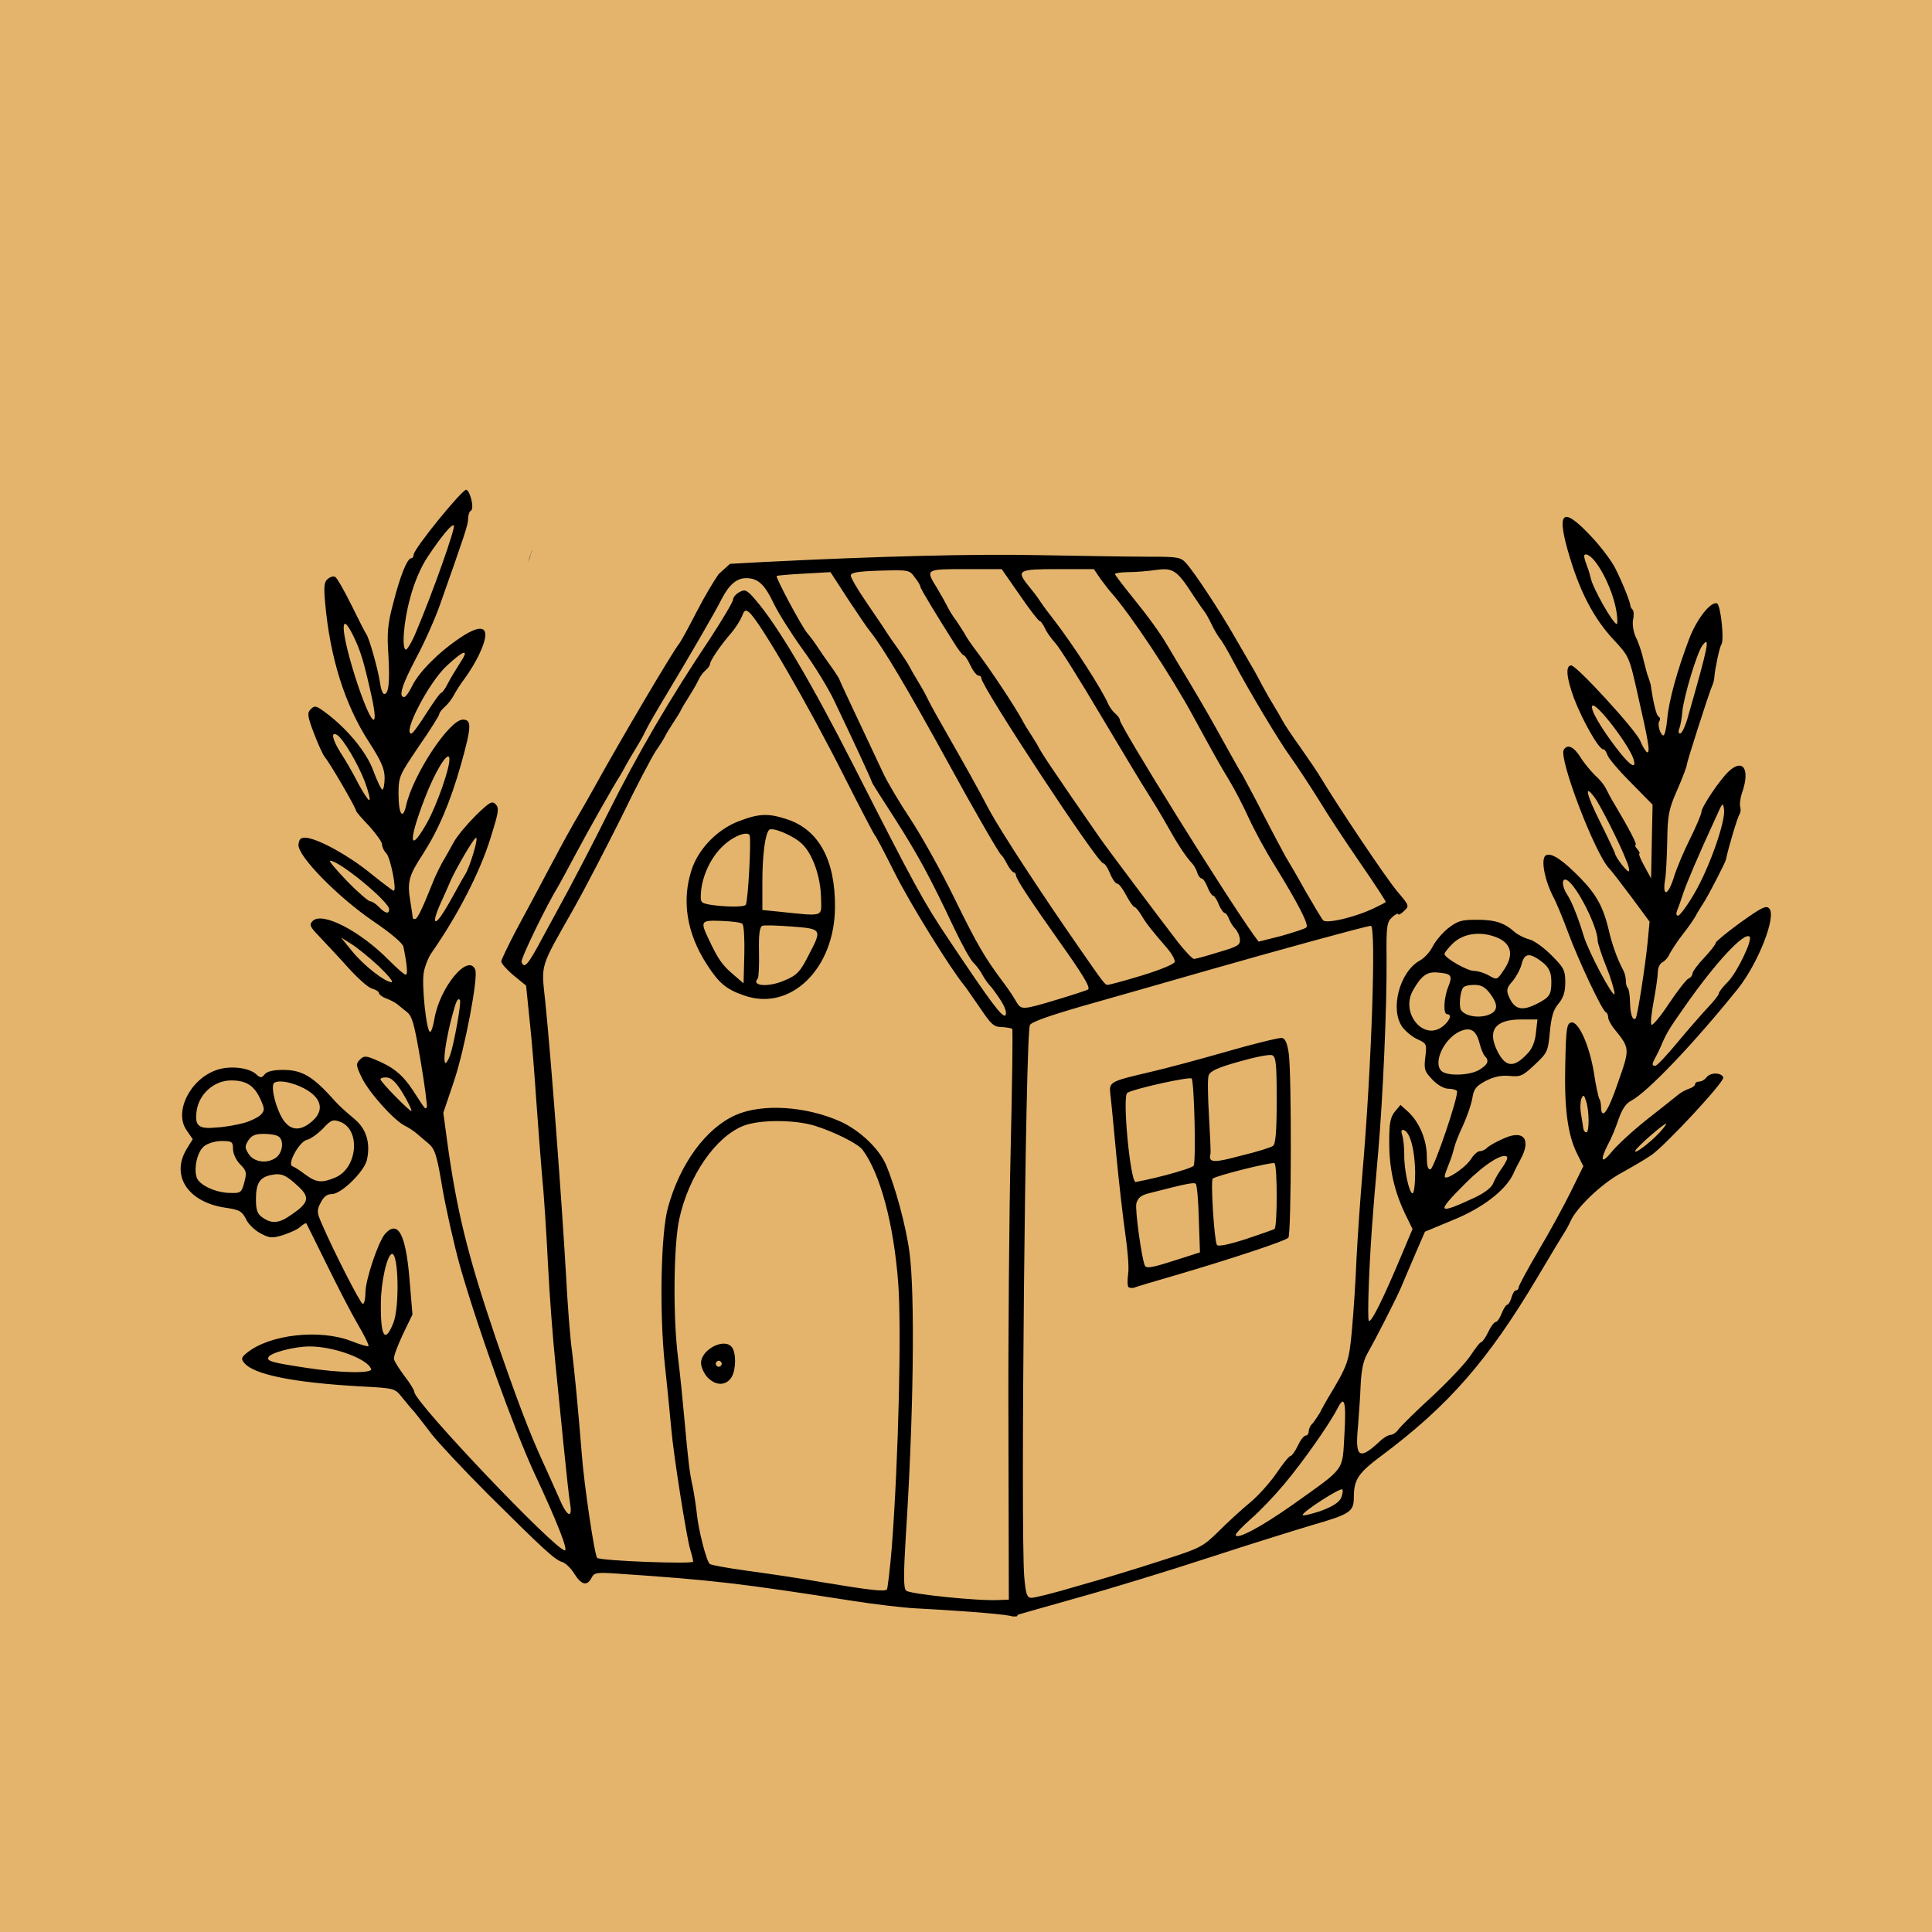 <svg xmlns="http://www.w3.org/2000/svg" xmlns:xlink="http://www.w3.org/1999/xlink" width="500" viewBox="0 0 375 375" height="500" preserveAspectRatio="xMidYMid meet"><defs><clipPath id="8849deb791"><path d="M 35 95 L 344 95 L 344 313.75 L 35 313.75 Z M 35 95 " clip-rule="nonzero"></path></clipPath></defs><rect x="-37.5" width="450" fill="#ffffff" y="-37.5" height="450" fill-opacity="1"></rect><rect x="-37.5" width="450" fill="#e4b46d" y="-37.5" height="450" fill-opacity="1"></rect><path fill="#000000" d="M 103.281 106.668 C 102.992 107.543 102.699 108.492 102.48 109.297 C 102.699 108.711 102.918 108.055 103.062 107.398 C 103.211 107.18 103.211 106.887 103.281 106.668 Z M 103.281 106.668 " fill-opacity="1" fill-rule="nonzero"></path><g clip-path="url(#8849deb791)"><path fill="#000000" d="M 196.539 313.777 C 196.176 313.414 188.434 312.758 177.625 312.172 C 174.996 312.027 169.668 311.367 165.867 310.785 C 143.812 307.352 138.555 306.695 120.008 305.453 C 115.77 305.16 115.332 305.234 114.82 306.258 C 113.945 307.938 112.848 307.645 111.461 305.453 C 110.805 304.359 109.711 303.336 109.125 303.188 C 107.664 302.75 105.473 300.707 94.738 290.043 C 89.918 285.223 85.027 279.965 83.711 278.285 C 82.469 276.605 80.938 274.707 80.426 274.051 C 79.84 273.465 78.816 272.152 78.016 271.203 C 76.629 269.449 76.629 269.449 69.762 269.086 C 56.98 268.355 49.312 266.82 47.414 264.559 C 46.758 263.754 46.832 263.461 47.926 262.586 C 52.309 259.008 62.094 257.91 68.23 260.32 C 69.91 260.977 71.367 261.418 71.516 261.27 C 71.66 261.125 70.711 259.152 69.398 256.961 C 68.082 254.699 65.379 249.441 63.336 245.277 C 61.293 241.113 59.539 237.609 59.465 237.465 C 59.391 237.316 58.883 237.609 58.297 238.121 C 57.785 238.633 56.254 239.289 54.938 239.727 C 52.82 240.383 52.309 240.312 50.629 239.434 C 49.535 238.852 48.363 237.754 47.926 236.953 C 46.977 235.055 46.613 234.836 43.617 234.395 C 36.461 233.301 33.102 228.188 36.242 223.004 L 37.41 221.105 L 36.242 219.426 C 33.688 215.848 36.898 209.418 42.086 207.668 C 44.641 206.789 48.293 207.23 49.68 208.469 C 50.555 209.273 50.773 209.273 51.359 208.543 C 51.797 207.961 53.039 207.668 54.938 207.668 C 58.66 207.668 60.781 208.91 65.16 213.875 C 65.82 214.605 67.352 215.992 68.594 217.016 C 71.078 218.988 71.953 221.762 71.223 225.121 C 70.711 227.387 66.258 231.766 64.43 231.766 C 63.48 231.766 62.824 232.277 62.242 233.445 C 61.438 234.98 61.512 235.344 62.461 237.535 C 64.797 242.941 69.98 253.09 70.418 253.09 C 70.711 253.09 70.93 252.07 70.93 250.902 C 70.93 248.418 73.414 241.043 74.727 239.508 C 77.211 236.734 78.746 239.434 79.477 248.199 L 80.059 255.137 L 78.16 259.078 C 77.137 261.27 76.336 263.387 76.48 263.828 C 76.555 264.266 77.504 265.727 78.527 267.113 C 79.621 268.5 80.426 269.887 80.426 270.18 C 80.426 272.152 107.812 300.926 109.637 300.926 C 110.293 300.926 108.176 295.449 103.723 285.953 C 99.703 277.266 92.766 257.91 89.336 245.934 C 88.164 241.773 86.633 234.906 85.902 230.816 C 84.805 224.172 84.441 223.078 83.199 221.98 C 82.395 221.324 81.301 220.375 80.789 219.938 C 80.277 219.496 79.258 218.84 78.527 218.477 C 76.406 217.379 71.734 212.195 70.273 209.273 C 69.105 206.863 69.031 206.5 69.836 205.695 C 70.566 204.965 70.93 204.891 72.539 205.551 C 76.336 207.082 78.086 208.543 80.133 211.609 C 82.688 215.555 82.469 215.262 82.836 214.969 C 82.98 214.824 82.469 210.809 81.668 206.062 C 80.426 198.832 80.059 197.297 78.965 196.422 C 78.309 195.91 77.43 195.18 77.066 194.887 C 76.699 194.594 75.75 194.082 74.949 193.793 C 74.145 193.5 73.559 192.988 73.559 192.77 C 73.559 192.477 72.977 192.113 72.246 191.895 C 71.516 191.746 69.398 189.848 67.5 187.73 C 65.602 185.613 63.117 182.984 61.949 181.742 C 60.121 179.844 59.977 179.477 60.707 178.746 C 62.531 176.922 69.836 180.645 75.457 186.344 C 76.992 187.875 78.453 189.191 78.746 189.191 C 79.184 189.191 79.035 187.363 78.309 183.785 C 78.16 183.055 75.898 181.156 72.465 178.82 C 65.527 174.074 57.711 166.113 57.934 163.922 C 58.078 162.828 58.371 162.535 59.465 162.609 C 61.949 162.898 67.645 166.039 71.879 169.473 C 74.219 171.371 76.188 172.832 76.406 172.906 C 77.066 172.906 75.824 166.625 75.02 165.676 C 74.508 165.164 74.145 164.359 74.145 163.852 C 74.145 163.41 72.977 161.805 71.66 160.344 C 70.273 158.883 69.105 157.57 69.105 157.352 C 69.105 156.84 64.066 148.148 63.117 147.055 C 62.68 146.543 61.73 144.426 60.926 142.305 C 59.613 138.875 59.613 138.363 60.34 137.633 C 61.07 136.902 61.363 136.977 62.969 138.145 C 67.281 141.285 71.148 145.957 72.465 149.609 C 73.195 151.582 74 153.262 74.219 153.262 C 74.438 153.262 74.656 152.238 74.656 150.996 C 74.656 149.242 74 147.711 71.59 143.984 C 66.914 136.758 64.066 127.629 63.117 117.109 C 62.824 113.824 62.898 112.949 63.629 112.363 C 64.141 111.926 64.797 111.781 65.09 112 C 65.453 112.219 66.84 114.699 68.23 117.477 C 69.617 120.324 70.93 122.879 71.148 123.172 C 71.66 123.902 73.34 129.746 73.777 132.594 C 73.926 133.762 74.289 134.711 74.582 134.711 C 75.457 134.711 75.68 132.301 75.387 127.117 C 75.094 122.879 75.238 121.129 76.336 117.039 C 77.648 111.852 79.035 108.348 79.84 108.348 C 80.059 108.348 80.277 108.055 80.277 107.691 C 80.277 106.523 89.844 94.836 90.504 95.055 C 91.305 95.348 92.109 98.781 91.379 99.145 C 91.086 99.293 90.867 100.023 90.867 100.68 C 90.867 101.848 90.137 103.965 85.391 117.402 C 84.441 120.105 82.395 124.707 80.789 127.699 C 78.016 132.957 77.285 135.297 78.453 135.297 C 78.746 135.297 79.402 134.348 79.988 133.176 C 81.227 130.547 85.027 126.68 89.262 123.828 C 94.008 120.617 95.469 121.785 93.059 126.898 C 92.473 128.211 91.16 130.402 90.285 131.57 C 89.336 132.812 88.387 134.348 88.094 134.93 C 87.801 135.516 87.07 136.535 86.414 137.121 C 85.754 137.707 85.246 138.363 85.246 138.656 C 85.246 138.875 83.492 141.723 81.301 144.863 C 77.504 150.484 77.355 150.703 77.355 154.137 C 77.355 158.008 78.16 159.25 78.816 156.402 C 80.133 150.414 87.215 139.676 89.844 139.676 C 91.598 139.676 91.523 141.066 89.48 148.367 C 87.363 155.816 85.098 161.074 82.105 165.75 C 79.328 169.984 79.035 171.152 79.621 174.805 C 79.914 176.559 80.133 178.164 80.133 178.238 C 80.133 178.309 80.352 178.383 80.57 178.383 C 81.008 178.383 81.957 176.41 83.855 171.664 C 84.367 170.277 85.316 168.379 85.828 167.43 C 86.414 166.48 87.363 164.727 88.02 163.559 C 88.676 162.316 90.648 159.98 92.328 158.301 C 95.031 155.672 95.543 155.379 96.199 156.109 C 96.93 156.84 96.781 157.641 95.25 162.535 C 93.203 169.254 88.75 177.797 83.855 184.809 C 83.199 185.684 82.469 187.512 82.25 188.754 C 81.812 191.164 82.762 200.293 83.492 200.293 C 83.711 200.293 84.074 199.195 84.297 197.883 C 85.316 191.602 90.941 184.883 92.254 188.242 C 92.84 189.773 90.211 203.652 88.094 209.93 L 86.047 215.992 L 86.707 220.887 C 88.605 234.906 90.723 243.453 96.125 259.445 C 100.363 271.785 102.699 277.922 105.402 283.836 C 106.496 286.172 107.883 289.387 108.613 290.992 C 110.074 294.426 111.168 294.863 110.66 291.871 C 110.441 290.703 109.93 285.734 109.418 280.77 C 108.906 275.805 108.176 268.281 107.738 263.973 C 107.301 259.664 106.641 251.191 106.352 245.203 C 106.059 239.215 105.547 231.328 105.18 227.824 C 104.891 224.246 104.379 217.816 104.086 213.508 C 103.793 209.199 103.281 202.41 102.844 198.465 L 102.113 191.309 L 99.703 189.336 C 98.391 188.242 97.293 187 97.293 186.637 C 97.293 186.27 98.684 183.422 100.289 180.355 C 101.969 177.285 104.961 171.664 107.008 167.793 C 109.051 163.922 111.461 159.539 112.41 158.008 C 113.289 156.473 114.82 153.844 115.77 152.094 C 119.859 144.645 130.594 126.387 131.836 124.926 C 132.129 124.559 133.664 121.785 135.195 118.789 C 136.73 115.797 138.703 112.512 139.504 111.414 L 141.695 109.441 L 148.34 109.078 C 170.031 107.984 189.312 107.473 202.09 107.762 C 210.125 107.91 219.473 108.055 222.906 108.055 C 228.672 108.055 229.184 108.129 230.281 109.371 C 231.887 111.195 236.562 118.207 239.773 123.828 C 241.309 126.457 242.84 129.086 243.207 129.746 C 243.57 130.328 244.375 131.863 245.031 133.105 C 245.691 134.348 246.711 136.098 247.297 137.047 C 247.879 137.996 248.609 139.238 248.902 139.824 C 249.195 140.406 250.73 142.746 252.262 144.863 C 253.797 147.055 255.766 149.902 256.57 151.289 C 259.93 156.84 268.914 170.277 271.176 172.977 C 273.586 175.828 273.586 175.828 272.492 176.848 C 271.906 177.434 271.395 177.652 271.395 177.434 C 271.395 177.215 270.883 177.434 270.227 178.016 C 269.203 178.965 269.059 179.695 269.133 186.125 C 269.203 195.691 268.402 213.219 267.523 223.441 C 267.234 226.508 267.016 229.574 266.941 230.16 C 266.867 230.746 266.723 232.789 266.574 234.613 C 265.773 244.184 265.336 256.012 265.699 256.379 C 266.137 256.816 268.547 251.996 272.199 243.23 L 274.172 238.559 L 272.711 235.562 C 270.594 231.109 269.645 226.801 269.645 221.688 C 269.645 217.965 269.863 216.867 270.738 215.773 L 271.832 214.457 L 273.367 215.848 C 275.484 217.816 276.945 221.25 276.945 224.465 C 276.945 226.363 277.164 227.094 277.676 226.945 C 278.406 226.656 283.227 212.488 282.789 211.758 C 282.641 211.539 281.91 211.32 281.109 211.32 C 280.305 211.32 278.992 210.59 278.043 209.566 C 276.508 207.961 276.363 207.594 276.652 205.184 C 276.945 202.703 276.945 202.555 275.191 201.75 C 274.172 201.312 272.855 200.219 272.199 199.344 C 269.715 195.91 271.688 188.535 275.633 186.414 C 276.434 185.977 277.531 184.809 278.043 183.785 C 278.551 182.766 279.867 181.156 281.035 180.207 C 282.934 178.746 283.59 178.527 286.66 178.527 C 290.238 178.527 291.988 179.113 294.035 180.938 C 294.617 181.449 295.934 182.105 296.809 182.324 C 297.758 182.547 299.656 183.934 301.117 185.395 C 303.527 187.805 303.82 188.316 303.82 190.652 C 303.82 192.551 303.457 193.645 302.508 194.812 C 301.484 195.984 301.117 197.371 300.828 200.293 C 300.461 204.09 300.387 204.309 297.906 206.645 C 295.57 208.836 295.129 209.055 293.012 208.836 C 291.332 208.691 290.02 208.98 288.41 209.785 C 286.512 210.809 286.074 211.32 285.781 213.145 C 285.562 214.387 284.762 216.723 283.957 218.477 C 283.152 220.156 282.422 222.055 282.277 222.711 C 282.133 223.297 281.766 224.609 281.402 225.484 C 280.305 228.262 280.23 228.555 280.672 228.555 C 281.621 228.555 284.762 226.289 285.562 224.902 C 286.074 224.098 286.805 223.441 287.242 223.441 C 287.68 223.441 288.34 223.148 288.703 222.711 C 289.141 222.348 290.531 221.543 291.918 220.957 C 295.789 219.207 297.25 221.176 295.129 225.047 C 294.691 225.852 294.035 227.094 293.742 227.824 C 292.281 230.965 287.898 234.395 282.203 236.734 L 276.582 239.07 L 274.684 243.453 C 273.66 245.863 272.418 248.711 271.98 249.805 C 270.957 252.215 266.941 260.027 265.406 262.73 C 264.605 264.117 264.238 265.945 264.094 268.938 C 264.02 271.277 263.727 274.855 263.582 276.898 C 262.996 282.887 263.801 283.473 267.672 279.895 C 268.477 279.09 269.496 278.504 269.934 278.504 C 270.301 278.504 271.031 278.066 271.395 277.484 C 271.832 276.898 274.754 273.977 278.043 270.984 C 281.254 267.988 284.613 264.41 285.492 263.023 C 286.367 261.707 287.242 260.539 287.461 260.539 C 287.68 260.539 288.34 259.664 288.852 258.57 C 289.359 257.473 290.02 256.598 290.309 256.598 C 290.602 256.598 291.113 255.867 291.48 254.918 C 291.844 253.969 292.355 253.238 292.574 253.238 C 292.793 253.238 293.16 252.582 293.379 251.852 C 293.598 251.047 293.961 250.461 294.254 250.461 C 294.547 250.461 294.766 250.172 294.766 249.879 C 294.766 249.586 296.52 246.301 298.637 242.723 C 300.754 239.145 303.602 233.957 304.918 231.254 L 307.324 226.363 L 306.086 223.879 C 304.258 220.156 303.602 215.043 303.82 206.426 C 303.965 199.633 304.113 198.613 304.988 198.465 C 306.375 198.172 308.496 202.848 309.371 208.18 C 309.734 210.66 310.246 212.926 310.395 213.219 C 310.613 213.508 310.758 214.238 310.758 214.824 C 310.832 217.598 312.145 215.773 314.043 210.148 C 316.383 203.504 316.383 203.504 313.387 199.781 C 312.656 198.902 312.145 197.883 312.145 197.441 C 312.145 197.004 311.926 196.566 311.707 196.492 C 310.977 196.203 306.375 186.414 304.406 181.086 C 303.457 178.527 302.141 175.242 301.336 173.781 C 299.656 170.348 299 166.332 300.168 165.969 C 301.266 165.531 303.457 167.062 306.742 170.422 C 309.883 173.637 311.195 176.117 312.219 180.355 C 312.875 183.277 313.898 186.125 315.066 188.316 C 315.359 188.824 315.578 189.773 315.578 190.359 C 315.578 190.945 315.723 191.602 315.945 191.746 C 316.164 191.965 316.383 193.281 316.383 194.594 C 316.453 196.859 316.895 198.246 317.477 197.664 C 317.844 197.297 319.375 187.219 319.812 182.836 L 320.18 178.895 L 316.676 174.148 C 314.703 171.52 312.805 169.035 312.363 168.598 C 309.59 165.75 302.508 147.199 303.527 145.52 C 304.258 144.352 305.5 144.934 306.816 147.055 C 307.547 148.223 308.859 149.754 309.664 150.559 C 310.539 151.289 311.414 152.457 311.707 153.043 C 312 153.625 312.73 155.086 313.387 156.109 C 316.164 160.781 317.844 163.996 317.477 163.996 C 317.258 163.996 317.402 164.359 317.844 164.871 C 318.207 165.309 318.352 165.676 318.207 165.676 C 317.988 165.676 318.426 166.77 319.156 168.086 L 320.473 170.496 L 320.762 156.184 L 316.527 151.871 C 314.191 149.535 312.145 147.125 312 146.543 C 311.781 145.957 311.488 145.445 311.195 145.445 C 310.32 145.445 307.18 139.895 305.5 135.516 C 304.039 131.496 303.82 129.16 304.988 129.16 C 306.012 129.16 317.477 141.648 318.352 143.766 C 318.863 145.008 319.523 146.031 319.742 146.031 C 320.324 146.031 319.961 143.914 317.844 134.637 C 316.234 127.48 316.234 127.41 313.094 124.051 C 309.445 120.105 306.816 115.141 304.77 108.422 C 301.996 99.363 303.09 98.051 308.566 103.82 C 310.613 105.938 312.875 108.934 313.605 110.465 C 315.066 113.387 316.453 116.965 316.453 117.551 C 316.453 117.77 316.672 118.133 316.895 118.352 C 317.113 118.57 317.184 119.449 316.965 120.324 C 316.82 121.199 317.039 122.734 317.551 123.758 C 318.062 124.777 318.719 126.75 319.012 128.137 C 319.375 129.527 319.742 131.059 319.961 131.496 C 320.105 131.938 320.324 132.594 320.398 132.887 C 320.91 136.465 321.492 138.875 321.934 139.094 C 322.223 139.238 322.297 139.676 322.078 139.969 C 321.641 140.625 322.297 142.746 322.883 142.746 C 323.102 142.746 323.465 141.285 323.613 139.531 C 323.902 136.027 325.582 130.039 327.848 124.051 C 329.309 120.18 332.012 116.746 333.25 117.109 C 333.98 117.332 334.711 124.27 334.129 125.07 C 333.762 125.582 332.887 129.746 332.742 131.496 C 332.742 131.938 332.52 132.738 332.301 133.176 C 331.57 134.93 327.41 147.93 327.41 148.441 C 327.41 148.734 326.605 150.922 325.582 153.262 C 323.902 157.059 323.684 158.152 323.613 163.191 C 323.539 166.258 323.391 169.766 323.172 170.859 C 322.664 174.148 323.758 173.855 324.852 170.422 C 325.363 168.668 326.824 165.238 328.066 162.754 C 329.309 160.27 330.258 157.934 330.258 157.57 C 330.258 156.621 333.91 151.215 335.59 149.684 C 338.289 147.199 339.68 149.242 338.219 153.625 C 337.777 154.793 337.633 156.184 337.777 156.621 C 337.926 157.059 337.852 157.715 337.633 158.082 C 337.27 158.52 335.441 164.652 335.004 166.844 C 334.859 167.5 331.789 173.418 330.84 174.949 C 330.258 175.898 329.453 177.141 329.16 177.727 C 328.871 178.309 327.699 179.988 326.605 181.375 C 325.512 182.766 324.414 184.516 324.051 185.176 C 323.758 185.906 323.102 186.562 322.664 186.781 C 322.223 187 321.785 187.805 321.785 188.605 C 321.785 189.41 321.422 191.965 320.984 194.305 C 320.543 196.641 320.324 198.684 320.543 198.902 C 320.762 199.121 322.297 197.297 323.977 194.742 C 325.656 192.258 327.336 190.066 327.773 189.922 C 328.141 189.773 328.504 189.336 328.504 188.973 C 328.504 188.605 329.527 187.219 330.77 185.906 C 332.012 184.59 333.031 183.277 333.031 182.984 C 333.031 182.766 335.223 180.938 337.852 179.039 C 341.941 176.117 342.816 175.68 343.402 176.336 C 344.863 177.797 341.285 186.926 337.34 191.895 C 329.016 202.262 319.812 211.977 316.602 213.656 C 315.578 214.168 314.848 215.336 314.191 217.16 C 313.68 218.695 312.805 220.887 312.145 222.055 C 310.465 225.34 310.832 226.07 312.875 223.516 C 313.898 222.273 316.965 219.426 319.742 217.234 C 322.516 215.043 325.219 212.926 325.73 212.488 C 326.242 212.051 327.191 211.539 327.848 211.32 C 328.504 211.098 329.016 210.734 329.016 210.441 C 329.016 210.148 329.383 209.93 329.82 209.93 C 330.258 209.93 330.914 209.566 331.281 209.055 C 332.082 208.105 334.129 208.18 334.492 209.129 C 334.785 209.93 323.172 222.418 320.473 224.246 C 319.305 225.047 316.672 226.582 314.555 227.75 C 310.832 229.797 306.012 234.395 304.844 237.023 C 304.551 237.684 304.039 238.633 303.746 239.07 C 303.457 239.508 300.973 243.598 298.344 248.051 C 288.777 264.117 281.109 272.883 268.184 282.523 C 263.582 285.953 262.777 287.195 262.777 290.703 C 262.777 293.402 261.977 293.914 254.891 295.961 C 251.969 296.836 242.988 299.609 234.953 302.238 C 226.922 304.867 215.457 308.375 209.395 310.055 C 203.406 311.734 198.074 313.266 197.562 313.414 C 197.344 313.996 196.762 313.926 196.539 313.777 Z M 195.738 277.922 C 195.664 260.027 195.883 235.199 196.176 222.711 C 196.469 210.223 196.613 199.926 196.469 199.707 C 196.32 199.562 195.371 199.414 194.422 199.344 C 192.891 199.344 192.379 198.832 190.262 195.691 C 188.871 193.719 187.559 191.746 187.191 191.309 C 184.562 188.168 176.605 175.316 173.684 169.473 C 171.711 165.531 169.957 162.172 169.738 162.023 C 169.594 161.879 166.965 156.84 163.969 150.922 C 156.812 136.684 147.465 120.617 145.422 118.863 C 144.691 118.281 144.473 118.426 144.031 119.594 C 143.742 120.324 142.793 121.859 141.914 122.879 C 139.652 125.508 137.824 128.285 137.824 128.867 C 137.824 129.16 137.387 129.746 136.949 130.109 C 136.438 130.547 135.855 131.352 135.562 132.008 C 135.27 132.668 134.539 133.906 133.953 134.855 C 133.371 135.805 132.566 137.047 132.273 137.633 C 131.984 138.289 131.18 139.531 130.594 140.406 C 130.012 141.355 129.281 142.453 129.062 142.965 C 128.844 143.402 128.039 144.715 127.309 145.738 C 126.578 146.832 123.512 152.602 120.59 158.664 C 117.598 164.652 113.508 172.539 111.535 176.047 C 104.672 188.168 105.035 186.855 105.84 194.449 C 107.008 205.914 109.051 233.301 109.855 247.32 C 110.148 253.02 110.66 259.738 111.023 262.219 C 111.535 266.383 112.191 273.176 112.922 282.23 C 113.359 288.145 115.406 301.949 115.918 302.387 C 116.574 302.969 134.539 303.629 134.539 303.117 C 134.539 302.898 134.32 301.801 133.953 300.707 C 133.227 298.148 130.742 282.523 130.305 277.41 C 130.086 275.219 129.574 269.668 129.062 265.066 C 127.965 254.918 128.258 239.363 129.645 234.395 C 131.984 225.852 137.023 218.988 142.793 216.43 C 147.902 214.168 156.375 214.68 163.094 217.672 C 166.816 219.352 170.543 222.855 171.93 225.996 C 173.754 230.234 175.875 238.047 176.531 243.086 C 177.625 251.266 177.336 274.855 175.801 298.371 C 175.363 305.816 175.363 308.227 175.875 308.738 C 176.531 309.398 189.824 310.785 193.84 310.566 L 195.812 310.492 Z M 209.102 307.863 C 213.559 306.621 220.785 304.43 225.242 302.969 C 233.055 300.488 233.422 300.27 236.488 297.273 C 238.242 295.52 240.941 293.039 242.621 291.652 C 244.23 290.336 246.566 287.707 247.809 285.883 C 249.051 284.055 250.219 282.594 250.508 282.594 C 250.727 282.594 251.387 281.719 251.898 280.625 C 252.406 279.527 253.066 278.652 253.43 278.652 C 253.723 278.652 254.016 278.285 254.016 277.848 C 254.016 277.41 254.309 276.68 254.746 276.316 C 255.109 275.875 255.766 274.926 256.207 274.195 C 256.57 273.395 257.227 272.297 257.594 271.641 C 261.684 264.848 261.828 264.41 262.414 258.129 C 262.707 254.77 263.145 248.562 263.289 244.402 C 263.508 240.238 264.02 232.645 264.457 227.605 C 266.211 207.23 267.16 179.551 266.066 179.695 C 264.531 179.918 247.809 184.516 235.027 188.168 C 226.848 190.504 215.676 193.719 210.199 195.254 C 203.625 197.152 200.121 198.391 199.898 198.977 C 199.023 201.168 198.074 297.422 198.805 306.039 C 199.098 309.398 199.316 310.129 200.191 310.129 C 200.629 310.199 204.719 309.176 209.102 307.863 Z M 173.098 300.34 C 174.414 282.961 174.996 257.766 174.34 249 C 173.465 237.465 170.836 227.75 167.402 223.148 C 166.527 221.98 161.852 219.645 158.055 218.477 C 154.109 217.309 147.539 217.309 144.398 218.477 C 138.922 220.594 133.664 228.188 131.836 236.66 C 130.742 241.699 130.594 255.648 131.617 263.609 C 131.984 266.527 132.496 271.566 132.785 274.855 C 133.664 284.348 133.809 285.664 134.465 288.582 C 134.758 290.117 135.125 292.527 135.27 293.914 C 135.562 296.91 137.094 302.969 137.754 303.555 C 137.973 303.773 141.184 304.359 144.91 304.867 C 148.633 305.379 155.281 306.328 159.734 307.133 C 168.938 308.668 171.637 308.957 172.148 308.52 C 172.297 308.301 172.734 304.648 173.098 300.34 Z M 250.875 292.09 C 261.316 284.641 260.516 285.734 260.953 278.359 C 261.316 272.078 260.953 270.691 259.637 273.32 C 258.031 276.461 252.992 283.617 249.27 288.07 C 247.441 290.262 244.594 293.258 242.914 294.719 C 241.234 296.18 239.848 297.641 239.848 297.93 C 239.922 298.953 244.668 296.469 250.875 292.09 Z M 260.297 290.773 C 260.586 290.043 260.734 289.242 260.516 289.094 C 260.148 288.73 252.848 293.402 252.848 294.062 C 252.848 294.281 254.379 293.914 256.207 293.332 C 258.617 292.453 259.855 291.652 260.297 290.773 Z M 137.312 267.332 C 136.656 266.602 136.074 265.359 136.074 264.559 C 136.074 261.93 140.602 259.59 142.062 261.488 C 142.938 262.656 142.863 265.871 141.988 267.332 C 140.895 269.012 138.922 269.012 137.312 267.332 Z M 72.027 265.727 C 71.367 263.754 64.797 261.344 60.121 261.344 C 57.129 261.344 52.383 262.586 52.09 263.461 C 51.797 264.191 52.746 264.484 59.539 265.508 C 66.109 266.527 72.32 266.602 72.027 265.727 Z M 140.09 264.703 C 140.09 264.41 139.797 264.117 139.504 264.117 C 139.215 264.117 138.922 264.41 138.922 264.703 C 138.922 264.996 139.215 265.289 139.504 265.289 C 139.797 265.289 140.09 264.996 140.09 264.703 Z M 76.336 256.816 C 77.578 253.75 77.355 243.379 76.117 243.379 C 75.168 243.379 73.926 248.855 73.926 252.945 C 73.852 259.52 74.727 260.832 76.336 256.816 Z M 219.035 249.805 C 218.816 249.586 218.816 248.492 218.961 247.32 C 219.18 246.152 218.887 242.723 218.449 239.727 C 218.012 236.66 217.207 229.797 216.695 224.391 C 216.188 218.988 215.676 213.582 215.527 212.488 C 215.238 210.004 215.309 209.93 223.125 208.105 C 226.043 207.449 232.836 205.621 238.168 204.09 C 243.5 202.555 248.32 201.387 248.828 201.461 C 249.488 201.605 249.852 202.48 250.145 204.453 C 250.727 208.543 250.656 239.652 250.07 240.238 C 249.488 240.895 238.312 244.547 228.602 247.395 C 224.363 248.637 220.566 249.73 220.129 249.949 C 219.766 250.023 219.18 250.023 219.035 249.805 Z M 229.258 244.254 L 232.91 243.086 L 232.691 236.66 C 232.617 233.082 232.324 230.016 232.105 229.797 C 231.812 229.43 230.352 229.723 222.977 231.621 C 221.516 231.984 220.859 232.496 220.566 233.594 C 220.277 234.906 221.664 244.691 222.246 245.715 C 222.613 246.301 224.074 245.934 229.258 244.254 Z M 247.371 238.559 C 247.953 238.191 247.953 226.145 247.371 225.777 C 246.859 225.484 236.051 228.188 235.391 228.773 C 234.953 229.211 235.684 240.75 236.195 241.625 C 236.414 241.992 238.312 241.625 241.746 240.531 C 244.594 239.582 247.078 238.703 247.371 238.559 Z M 56.543 235.785 C 59.902 233.52 60.195 232.426 58.004 230.379 C 55.523 228.043 54.645 227.676 52.746 228.043 C 50.41 228.48 49.68 229.648 49.68 232.789 C 49.68 234.906 49.973 235.637 50.922 236.293 C 52.746 237.609 54.207 237.465 56.543 235.785 Z M 286.293 232.426 C 288.266 231.477 289.578 230.453 289.871 229.574 C 290.164 228.844 290.969 227.457 291.625 226.582 C 292.281 225.633 292.719 224.758 292.5 224.535 C 291.699 223.734 288.191 225.926 284.395 229.723 C 278.625 235.492 278.918 235.855 286.293 232.426 Z M 274.684 227.531 C 274.609 223.223 273.734 219.789 272.492 219.352 C 271.98 219.207 271.906 219.496 272.199 220.449 C 272.418 221.176 272.562 222.785 272.562 224.027 C 272.492 226.875 273.512 231.621 274.172 231.621 C 274.465 231.621 274.684 229.797 274.684 227.531 Z M 47.414 229.504 C 47.926 227.605 47.855 227.238 46.613 225.996 C 45.809 225.195 45.223 223.879 45.223 223.004 C 45.223 221.617 45.004 221.469 43.035 221.469 C 41.793 221.469 40.332 221.906 39.602 222.492 C 38.066 223.734 37.41 227.824 38.508 229.137 C 39.602 230.453 42.305 231.547 44.715 231.547 C 46.684 231.621 46.902 231.477 47.414 229.504 Z M 226.191 228.117 C 228.965 227.387 231.449 226.582 231.668 226.289 C 232.18 225.707 231.812 210.148 231.305 209.348 C 231.012 208.91 220.055 211.32 218.816 212.121 C 217.793 212.777 219.398 229.43 220.422 229.43 C 220.859 229.355 223.414 228.844 226.191 228.117 Z M 65.09 228.555 C 69.398 226.727 70.055 219.277 66.039 217.746 C 64.648 217.234 64.285 217.309 62.68 219.059 C 61.656 220.082 60.27 221.105 59.539 221.25 C 58.078 221.617 55.668 225.996 56.762 226.363 C 57.129 226.508 58.223 227.164 59.246 227.969 C 61.438 229.574 62.461 229.648 65.09 228.555 Z M 53.77 224.535 C 54.938 223.441 55.082 221.25 54.062 220.594 C 53.695 220.301 52.383 220.082 51.215 220.082 C 49.535 220.082 48.875 220.375 48.219 221.324 C 47.488 222.492 47.488 222.785 48.293 224.027 C 49.387 225.707 52.164 225.926 53.77 224.535 Z M 247.078 222.418 C 247.59 222.125 247.809 219.645 247.809 213.582 C 247.809 206.426 247.66 205.109 246.93 204.82 C 246.418 204.602 243.57 205.184 240.504 206.059 C 236.34 207.23 234.883 207.887 234.59 208.762 C 234.371 209.348 234.441 212.926 234.664 216.648 C 234.883 220.375 235.027 223.66 234.953 223.953 C 234.516 225.707 235.465 225.777 240.871 224.316 C 243.938 223.586 246.711 222.711 247.078 222.418 Z M 322.078 219.863 C 322.953 218.914 323.539 218.109 323.391 218.109 C 322.883 218.109 317.695 222.637 317.402 223.367 C 317.113 224.172 320.18 221.906 322.078 219.863 Z M 308.348 217.453 C 308.348 216.137 308.129 214.457 307.836 213.656 C 307.473 212.488 307.324 212.414 306.961 213.219 C 306.742 213.73 306.668 215.117 306.887 216.285 C 307.105 217.453 307.254 218.695 307.324 219.059 C 307.398 219.426 307.617 219.789 307.91 219.789 C 308.203 219.789 308.348 218.77 308.348 217.453 Z M 60.781 217.453 C 62.75 215.629 62.461 213.508 59.977 211.828 C 57.711 210.297 54.352 209.492 53.258 210.148 C 52.309 210.734 53.844 216.285 55.449 217.965 C 56.91 219.57 58.734 219.352 60.781 217.453 Z M 47.344 217.965 C 48.656 217.598 50.117 216.867 50.629 216.359 C 51.434 215.48 51.359 215.188 50.555 213.363 C 49.312 210.66 47.781 209.711 44.859 209.711 C 41.645 209.711 38.797 212.195 38.215 215.336 C 37.703 218.547 38.434 219.207 42.086 218.84 C 43.617 218.77 46.027 218.328 47.344 217.965 Z M 78.816 213.289 C 77.066 210.148 76.043 209.129 74.875 209.129 C 74.289 209.129 73.852 209.273 73.852 209.492 C 73.852 210.004 79.621 215.848 79.84 215.629 C 79.988 215.555 79.477 214.531 78.816 213.289 Z M 287.098 207.668 C 288.777 206.645 289.141 205.914 288.191 204.965 C 287.898 204.672 287.461 203.578 287.172 202.48 C 286.512 199.926 285.418 199.27 283.301 200.219 C 280.23 201.68 278.113 206.281 279.793 207.887 C 280.891 208.91 285.27 208.762 287.098 207.668 Z M 325.656 202.262 C 327.773 199.707 330.477 196.641 331.57 195.473 C 332.668 194.305 333.617 193.133 333.617 192.844 C 333.617 192.551 334.418 191.527 335.441 190.504 C 337.195 188.68 340.188 182.473 339.605 181.816 C 338.582 180.793 332.961 186.855 327.043 195.324 C 324.051 199.562 323.539 200.438 322.664 202.41 C 322.223 203.504 321.566 204.82 321.273 205.332 C 320.617 206.57 320.617 206.863 321.273 206.863 C 321.566 206.938 323.539 204.82 325.656 202.262 Z M 296.52 204.453 C 297.395 203.578 297.977 202.117 298.125 200.438 L 298.418 197.883 L 295.129 197.883 C 290.164 197.883 288.629 200.07 290.676 204.09 C 292.281 207.23 293.891 207.301 296.52 204.453 Z M 87.363 204.82 C 88.094 202.773 89.625 194.449 89.262 194.082 C 88.824 193.645 88.531 194.23 87.656 197.59 C 85.977 204.016 85.754 208.91 87.363 204.82 Z M 280.16 199.121 C 281.473 198.027 281.84 196.859 280.891 196.859 C 280.086 196.859 280.23 193.719 281.109 191.527 C 281.984 189.336 281.766 188.973 278.918 188.754 C 276.945 188.605 275.852 189.41 274.242 192.258 C 271.762 196.711 276.434 202.262 280.16 199.121 Z M 289.359 196.785 C 290.75 196.055 290.75 194.887 289.215 192.844 C 288.266 191.602 287.535 191.164 286.148 191.164 C 285.125 191.164 284.176 191.383 283.957 191.746 C 283.371 192.625 283.152 195.398 283.59 196.055 C 284.469 197.371 287.535 197.734 289.359 196.785 Z M 194.277 194.23 C 193.473 192.988 192.523 191.672 192.086 191.234 C 191.648 190.797 190.992 189.773 190.625 189.117 C 190.262 188.387 189.457 187.363 188.871 186.781 C 188.289 186.195 186.684 183.277 185.223 180.207 C 180.402 169.984 178.066 165.75 173.684 158.883 C 171.273 155.16 169.227 151.945 169.227 151.801 C 169.227 151.508 165.285 143.035 161.926 136.027 C 160.758 133.543 157.98 129.016 155.719 125.949 C 153.527 122.879 151.043 118.938 150.242 117.258 C 148.414 113.387 147.102 112.219 144.836 112.219 C 142.938 112.219 141.477 113.531 140.016 116.379 C 139.066 118.352 133.516 127.918 129.281 134.93 C 127.602 137.707 125.777 140.844 125.266 141.941 C 124.754 143.035 123.805 144.645 123.219 145.594 C 122.637 146.543 121.906 147.785 121.539 148.441 C 121.246 149.023 120.738 149.902 120.445 150.414 C 119.203 152.312 114.238 161.074 111.754 165.75 C 110.293 168.523 108.762 171.297 108.395 171.957 C 106.133 175.605 101.02 186.125 101.238 186.707 C 101.75 188.168 102.48 187.293 105.328 181.961 C 106.934 178.965 109.27 174.73 110.441 172.539 C 111.609 170.348 115.113 163.703 118.109 157.641 C 123.805 146.25 129.938 135.734 137.754 124.051 C 140.234 120.25 142.281 116.82 142.281 116.379 C 142.281 115.941 142.863 115.285 143.523 114.922 C 144.617 114.336 144.98 114.48 146.66 116.453 C 150.898 121.348 157.398 132.301 165.867 148.953 C 177.336 171.52 179.305 175.168 184.125 182.324 C 192.379 194.668 194.57 197.59 195.152 197.078 C 195.445 196.641 195.152 195.617 194.277 194.23 Z M 298.488 194.742 C 300.754 193.574 301.117 193.062 301.117 190.578 C 301.117 188.387 300.461 187.363 298.27 185.977 C 296.59 184.957 295.789 185.246 295.277 187.363 C 295.059 188.168 294.328 189.555 293.598 190.434 C 292.43 191.746 292.355 192.184 292.867 193.426 C 293.961 195.984 295.422 196.348 298.488 194.742 Z M 205.23 194.012 C 208.371 193.062 211.074 192.184 211.219 192.039 C 211.656 191.602 210.051 188.973 205.523 182.617 C 199.898 174.656 197.199 170.57 197.199 169.91 C 197.199 169.617 196.98 169.328 196.762 169.328 C 196.539 169.328 195.957 168.598 195.52 167.793 C 195.082 166.918 194.57 166.113 194.352 165.969 C 193.91 165.676 188.434 156.109 184.492 148.879 C 176.238 133.836 171.492 125.801 168.863 122.516 C 168.352 121.93 166.453 119.082 164.555 116.234 L 161.195 111.051 L 156.082 111.34 C 153.234 111.488 150.898 111.707 150.75 111.781 C 150.461 112 155.645 121.711 156.738 122.953 C 157.25 123.539 158.129 124.707 158.641 125.508 C 159.148 126.312 160.32 127.992 161.27 129.309 C 162.219 130.621 162.949 131.789 162.949 131.938 C 162.949 132.082 165.723 137.926 171.418 150.047 C 172.297 151.945 174.707 155.961 176.75 159.031 C 178.723 162.023 182.594 168.891 185.223 174.293 C 189.82 183.641 191.062 185.758 194.934 190.945 C 195.883 192.184 196.906 193.793 197.27 194.449 C 198.219 196.055 198.441 196.055 205.23 194.012 Z M 144.398 193.207 C 140.965 192.039 139.504 190.797 137.168 187.145 C 133.297 181.156 132.273 174.805 134.246 168.816 C 135.562 164.727 139.359 160.855 143.594 159.32 C 147.465 157.859 149.219 157.859 152.797 159.031 C 158.93 161.074 162.145 166.918 162.07 176.117 C 162 188.094 153.379 196.422 144.398 193.207 Z M 311.781 187.656 C 310.832 185.32 310.102 182.984 310.102 182.547 C 310.102 179.918 306.086 171.957 304.188 170.859 C 303.09 170.203 303.09 172.027 304.188 173.637 C 304.988 174.805 306.305 178.016 307.398 181.668 C 308.348 184.809 313.168 193.863 313.387 192.914 C 313.387 192.332 312.73 189.992 311.781 187.656 Z M 152.141 190.359 C 154.695 189.336 155.352 188.605 157.031 185.246 C 159.59 180.355 159.516 180.281 153.746 179.844 C 150.973 179.625 148.34 179.551 147.977 179.695 C 147.465 179.918 147.246 181.23 147.32 184.734 C 147.391 187.363 147.246 189.703 147.102 189.922 C 145.711 191.383 149.07 191.672 152.141 190.359 Z M 221.664 189.336 C 225.242 188.242 227.871 187.145 228.016 186.707 C 228.09 186.27 227.434 185.102 226.629 184.152 C 223.488 180.5 222.539 179.332 221.59 177.727 C 221.078 176.848 220.422 176.047 220.203 176.047 C 219.984 176.047 219.254 175.023 218.598 173.781 C 217.938 172.539 217.207 171.52 216.844 171.52 C 216.551 171.52 215.895 170.641 215.457 169.547 C 215.016 168.449 214.434 167.574 214.141 167.574 C 213.047 167.574 190.48 133.25 190.48 131.645 C 190.48 131.352 190.262 131.133 189.895 131.133 C 189.602 131.133 188.871 130.258 188.363 129.16 C 187.852 128.066 187.266 127.188 187.047 127.188 C 186.828 127.188 185.879 125.949 185.004 124.488 C 182.082 119.887 178.648 114.262 178.648 113.898 C 178.648 113.68 178.211 112.875 177.555 112.07 C 176.531 110.613 176.387 110.613 170.836 110.758 C 166.527 110.902 165.137 111.121 165.137 111.707 C 165.137 112.145 166.453 114.41 168.059 116.746 C 169.668 119.156 171.418 121.641 171.855 122.371 C 172.297 123.098 173.465 124.777 174.414 126.094 C 175.363 127.48 176.312 128.941 176.531 129.379 C 176.75 129.816 177.406 130.988 177.992 131.938 C 178.574 132.887 179.523 134.492 180.035 135.586 C 180.547 136.684 182.301 139.824 183.906 142.598 C 187.484 148.879 189.312 152.094 192.086 157.352 C 194.133 161.148 201.871 173.051 209.395 183.859 C 214.141 190.723 214.508 191.164 214.945 191.164 C 215.309 191.164 218.305 190.359 221.664 189.336 Z M 144.105 179.332 C 143.887 179.039 141.988 178.82 140.016 178.746 C 136 178.602 135.855 178.746 137.605 182.398 C 139.359 186.125 140.164 187.293 142.207 189.043 L 144.324 190.871 L 144.473 185.32 C 144.543 182.254 144.398 179.625 144.105 179.332 Z M 73.488 187.512 C 71.66 185.832 69.25 183.859 68.156 183.203 L 66.184 181.961 L 68.375 184.664 C 70.641 187.438 74.582 190.504 75.969 190.652 C 76.48 190.652 75.312 189.266 73.488 187.512 Z M 292.062 188.023 C 293.961 185.102 293.23 182.91 290.164 181.816 C 287.098 180.719 283.957 181.23 281.984 183.129 C 281.109 184.004 280.379 184.883 280.379 185.176 C 280.379 185.906 284.762 188.461 286.148 188.461 C 286.879 188.461 288.047 188.824 288.852 189.266 C 290.676 190.285 290.531 190.285 292.062 188.023 Z M 236.562 184.809 C 240.285 183.715 240.797 183.422 240.652 182.254 C 240.578 181.523 240.141 180.645 239.699 180.207 C 239.262 179.77 238.75 178.895 238.531 178.309 C 238.312 177.727 237.949 177.215 237.73 177.215 C 237.512 177.215 236.926 176.484 236.562 175.535 C 236.195 174.586 235.684 173.855 235.465 173.855 C 235.246 173.855 234.734 173.125 234.371 172.176 C 234.004 171.227 233.492 170.496 233.203 170.496 C 232.984 170.496 232.543 169.984 232.398 169.398 C 232.18 168.742 231.742 167.938 231.375 167.574 C 230.133 166.258 228.383 163.559 226.484 160.125 C 225.461 158.301 223.781 155.523 222.758 153.918 C 221.734 152.383 217.645 145.52 213.629 138.801 C 209.613 132.008 205.668 125.727 204.867 124.852 C 204.062 123.977 203.113 122.66 202.82 121.93 C 202.457 121.199 202.02 120.543 201.801 120.543 C 201.578 120.543 199.828 118.281 197.93 115.504 L 194.422 110.465 L 187.414 110.465 C 179.598 110.465 179.598 110.465 181.863 114.117 C 182.594 115.359 183.469 116.891 183.762 117.477 C 184.055 118.133 184.855 119.52 185.66 120.543 C 186.391 121.641 187.191 122.879 187.414 123.32 C 187.633 123.758 188.582 125.145 189.531 126.387 C 192.453 130.258 197.125 137.34 198.441 139.824 C 198.73 140.406 199.535 141.723 200.121 142.598 C 200.703 143.547 201.434 144.645 201.652 145.152 C 201.871 145.594 203.258 147.785 204.719 149.902 C 207.059 153.332 208.371 155.305 213.41 162.535 C 214.652 164.359 225.461 178.746 228.672 182.91 C 230.062 184.664 231.449 186.125 231.742 186.125 C 232.105 186.125 234.223 185.539 236.562 184.809 Z M 253.578 179.988 C 254.086 179.477 251.898 175.242 247.297 167.793 C 245.691 165.238 243.5 161.219 242.402 158.812 C 241.309 156.402 239.555 153.043 238.531 151.363 C 236.707 148.367 235.613 146.395 231.594 139.02 C 227.141 130.84 219.473 119.301 215.602 114.922 C 215.164 114.48 214.285 113.242 213.559 112.293 L 212.316 110.465 L 205.305 110.465 C 197.637 110.465 197.199 110.684 199.609 113.68 C 200.34 114.555 201.359 115.871 201.871 116.672 C 202.383 117.477 203.699 119.23 204.793 120.617 C 208.371 125.289 213.777 133.617 215.09 136.609 C 215.383 137.266 215.965 138.07 216.477 138.508 C 216.988 138.945 217.355 139.457 217.355 139.75 C 217.355 140.844 237.801 173.781 243.426 181.598 L 244.301 182.766 L 248.684 181.668 C 251.168 180.938 253.359 180.281 253.578 179.988 Z M 266.867 176.191 C 267.965 175.68 268.914 175.168 268.984 175.098 C 269.059 175.023 266.941 171.738 264.164 167.719 C 261.391 163.703 257.668 158.082 255.914 155.16 C 254.086 152.238 251.68 148.586 250.582 147.055 C 248.32 143.984 242.402 134.055 239.336 128.285 C 238.312 126.312 237.145 124.34 236.852 124.051 C 236.562 123.684 235.758 122.441 235.172 121.199 C 234.59 119.961 233.934 118.863 233.785 118.719 C 233.641 118.57 232.691 117.184 231.668 115.652 C 228.527 110.758 227.723 110.172 224.512 110.613 C 222.977 110.832 220.496 111.051 219.035 111.051 C 217.574 111.051 216.406 111.27 216.406 111.414 C 216.406 111.562 217.938 113.605 219.836 115.941 C 222.906 119.738 225.168 122.809 226.773 125.582 C 227.066 126.094 228.895 129.16 230.793 132.301 C 234.152 137.926 235.32 140.043 238.605 145.957 C 239.48 147.492 240.578 149.535 241.16 150.414 C 241.672 151.363 243.57 154.867 245.324 158.301 C 247.078 161.73 248.977 165.238 249.488 166.188 C 250.07 167.137 251.824 170.129 253.359 172.906 C 254.965 175.68 256.496 178.238 256.789 178.602 C 257.375 179.406 263.363 177.945 266.867 176.191 Z M 86.266 176.777 C 86.996 175.605 88.02 173.781 88.605 172.688 C 89.188 171.59 89.992 170.203 90.355 169.617 C 91.234 168.16 92.914 162.609 92.402 162.609 C 91.965 162.609 88.387 168.816 87.434 171.008 C 87.145 171.738 86.195 173.855 85.391 175.605 C 83.785 179.258 84.297 179.988 86.266 176.777 Z M 328.871 173.418 C 331.789 168.449 334.93 159.469 334.641 157.133 C 334.418 155.672 334.348 155.742 333.18 158.371 C 329.379 166.625 327.555 171.008 326.75 173.27 C 326.312 174.656 325.73 176.266 325.512 176.777 C 325.293 177.359 325.363 177.727 325.73 177.727 C 326.023 177.727 327.48 175.828 328.871 173.418 Z M 159.367 174.367 C 159.297 170.129 157.688 165.602 155.57 163.703 C 153.82 162.098 149.875 160.492 149.293 161.074 C 148.488 161.879 147.977 166.113 147.977 171.152 L 147.977 176.629 L 150.898 176.922 C 160.098 177.871 159.441 178.09 159.367 174.367 Z M 75.531 176.484 C 75.531 175.023 65.891 167.062 64.066 167.062 C 63.773 167.062 65.234 168.816 67.352 171.008 C 69.469 173.199 71.516 174.949 71.879 174.949 C 72.246 174.949 72.977 175.461 73.559 176.047 C 74.727 177.285 75.531 177.508 75.531 176.484 Z M 144.762 175.605 C 145.203 174.879 145.859 162.68 145.492 162.098 C 144.91 161.219 141.988 162.461 140.016 164.508 C 137.898 166.625 136.363 169.984 136.074 172.977 C 135.926 175.168 135.926 175.242 137.824 175.605 C 140.746 176.047 144.473 176.117 144.762 175.605 Z M 315.652 166.988 C 314.484 163.922 310.613 156.254 309.516 154.793 C 307.398 151.945 307.91 154.211 310.613 159.613 C 312.145 162.68 313.387 165.383 313.461 165.602 C 313.461 166.258 315.871 169.398 316.164 169.109 C 316.309 168.891 316.09 167.938 315.652 166.988 Z M 82.688 160.051 C 84.734 156.547 87.508 148.586 87.215 147.125 C 86.926 145.664 84.367 149.902 82.395 155.086 C 79.258 163.266 79.402 165.75 82.688 160.051 Z M 70.785 151.652 C 69.469 148.223 66.621 143.402 65.453 142.672 C 64.141 141.867 64.504 143.547 66.109 146.105 C 67.133 147.637 68.668 150.34 69.543 152.094 C 70.492 153.844 71.441 155.305 71.66 155.305 C 71.953 155.305 71.516 153.625 70.785 151.652 Z M 317.039 147.273 C 316.164 144.57 309.809 136.246 309.078 136.977 C 308.566 137.484 310.465 140.918 313.754 145.227 C 316.383 148.66 317.77 149.535 317.039 147.273 Z M 327.703 138.875 C 331.5 125.656 332.012 123.246 330.477 125.219 C 329.383 126.605 326.824 135.223 326.531 138.145 C 326.461 139.387 326.168 140.844 325.949 141.43 C 325.73 141.941 325.801 142.379 326.094 142.379 C 326.461 142.379 327.191 140.844 327.703 138.875 Z M 82.762 138.438 C 84.148 136.316 85.391 134.492 85.609 134.492 C 85.828 134.492 86.414 133.688 86.926 132.668 C 87.434 131.645 88.531 129.891 89.262 128.723 C 91.234 125.801 90.066 126.094 86.633 129.309 C 83.199 132.52 78.086 142.379 79.84 142.379 C 80.133 142.379 81.375 140.625 82.762 138.438 Z M 72.027 134.711 C 70.566 128.211 69.98 126.312 68.594 123.465 C 65.965 118.059 66.109 122.371 68.887 131.207 C 71.879 140.625 73.852 142.816 72.027 134.711 Z M 80.789 122.59 C 84.148 114.629 88.457 102.359 88.094 101.992 C 87.727 101.629 85.754 103.965 82.98 108.129 C 81.668 110.102 80.426 113.02 79.621 116.016 C 78.309 120.762 77.941 126.094 78.816 126.094 C 79.035 126.094 79.988 124.559 80.789 122.59 Z M 313.754 118.719 C 313.023 114.043 309.59 107.617 307.766 107.617 C 307.324 107.617 307.398 108.203 308.203 110.32 C 308.422 110.832 308.641 111.781 308.785 112.293 C 309.152 114.117 313.094 121.129 313.824 121.129 C 313.973 121.055 313.973 120.031 313.754 118.719 Z M 313.754 118.719 " fill-opacity="1" fill-rule="nonzero"></path></g></svg>